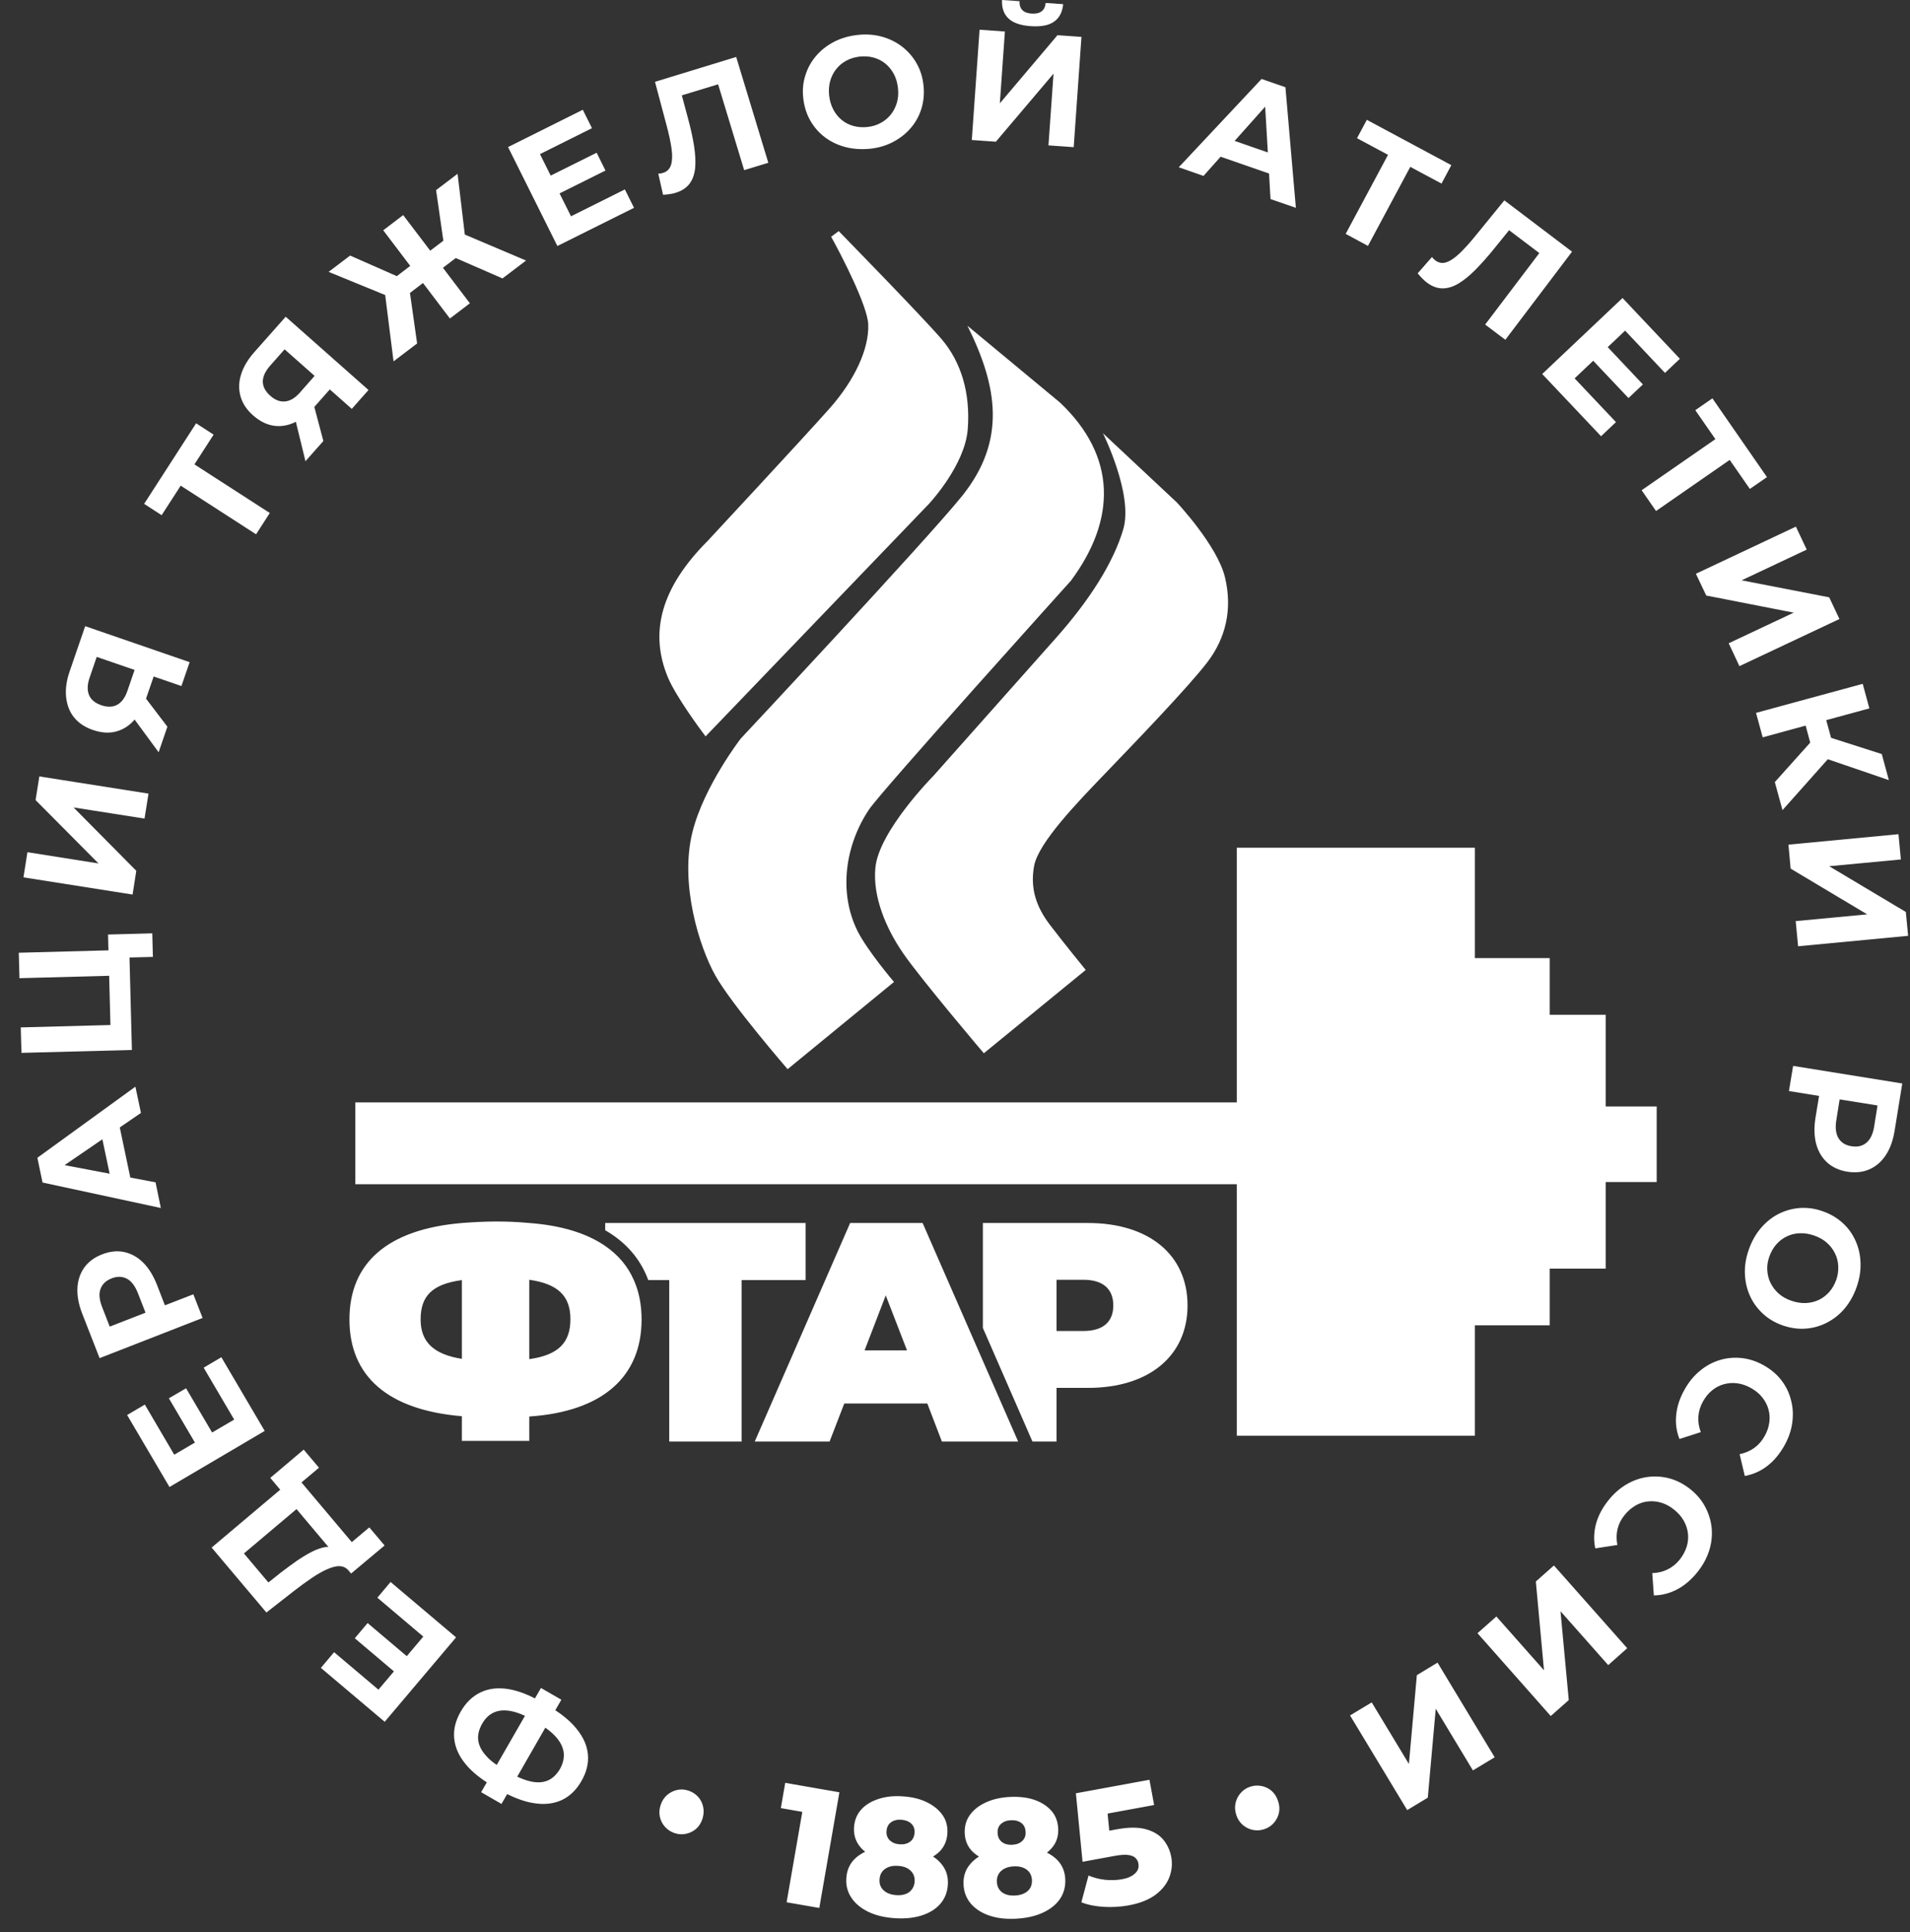 <svg width="88" height="89" viewBox="0 0 88 89" fill="none" xmlns="http://www.w3.org/2000/svg">
<rect x="0" y="0" width="88" height="89" fill="#333333" stroke="none"/>
<path d="M32.399 83.233C32.436 83.407 32.422 83.591 32.362 83.783C32.298 83.971 32.197 84.126 32.065 84.241C31.927 84.356 31.771 84.429 31.597 84.466C31.423 84.502 31.249 84.488 31.075 84.429C30.901 84.369 30.755 84.273 30.636 84.14C30.517 84.007 30.439 83.852 30.402 83.678C30.365 83.504 30.375 83.32 30.439 83.133C30.503 82.94 30.604 82.789 30.741 82.67C30.878 82.556 31.034 82.478 31.208 82.441C31.382 82.404 31.556 82.418 31.73 82.478C31.904 82.537 32.051 82.633 32.17 82.766C32.289 82.899 32.362 83.055 32.399 83.233ZM27.086 80.801C27.127 81.209 27.026 81.621 26.788 82.034C26.55 82.45 26.243 82.743 25.872 82.913C25.501 83.082 25.071 83.128 24.59 83.05C24.21 82.991 23.802 82.849 23.367 82.633L23.106 83.087L22.167 82.546L22.428 82.093C22.016 81.823 21.682 81.539 21.439 81.237C21.132 80.861 20.962 80.467 20.926 80.059C20.889 79.652 20.99 79.244 21.228 78.832C21.462 78.424 21.764 78.131 22.131 77.953C22.497 77.774 22.918 77.724 23.39 77.792C23.779 77.852 24.201 77.998 24.645 78.227L24.924 77.746L25.863 78.287L25.584 78.772C25.991 79.038 26.317 79.322 26.559 79.62C26.871 80 27.049 80.394 27.086 80.801ZM22.886 81.291L24.187 79.029C23.962 78.928 23.752 78.85 23.559 78.814C23.257 78.754 22.991 78.772 22.767 78.869C22.543 78.965 22.355 79.143 22.208 79.404C22.062 79.666 22.002 79.918 22.034 80.16C22.066 80.403 22.185 80.636 22.392 80.865C22.515 81.012 22.685 81.154 22.886 81.291ZM25.968 80.692C25.927 80.44 25.799 80.201 25.584 79.968C25.46 79.835 25.304 79.702 25.126 79.574L23.83 81.832C24.045 81.928 24.246 82.006 24.43 82.047C24.736 82.116 25.002 82.107 25.231 82.011C25.46 81.914 25.648 81.736 25.804 81.47C25.95 81.2 26.005 80.943 25.968 80.692ZM17.995 72.864L17.386 73.588L19.502 75.379L18.741 76.281L16.937 74.756L16.346 75.457L18.15 76.982L17.436 77.824L15.393 76.098L14.784 76.821L17.724 79.304L21.013 75.415L17.995 72.864ZM15.063 72.282C14.844 72.379 14.605 72.516 14.349 72.69C14.092 72.864 13.818 73.066 13.529 73.29L12.274 74.27L9.751 71.279L12.911 68.614L12.453 68.069L13.992 66.768L14.697 67.602L13.891 68.279L16.208 71.028L17.015 70.35L17.72 71.183L16.176 72.475L16.071 72.351C15.961 72.214 15.824 72.145 15.654 72.136C15.485 72.127 15.283 72.186 15.063 72.282ZM14.912 71.27C14.99 71.252 15.063 71.247 15.132 71.252L13.662 69.507L11.239 71.55L12.366 72.887L12.947 72.424C13.199 72.232 13.438 72.058 13.671 71.893C13.905 71.733 14.124 71.6 14.335 71.49C14.537 71.385 14.734 71.311 14.912 71.27ZM10.199 62.513L9.384 62.994L10.79 65.385L9.773 65.98L8.573 63.942L7.781 64.405L8.981 66.443L8.028 67.002L6.673 64.693L5.857 65.174L7.809 68.49L12.196 65.907L10.199 62.513ZM9.334 60.704L4.589 62.554L3.787 60.503C3.622 60.077 3.549 59.683 3.567 59.325C3.586 58.964 3.691 58.652 3.883 58.382C4.076 58.112 4.351 57.91 4.708 57.773C5.061 57.636 5.399 57.599 5.72 57.667C6.045 57.736 6.334 57.897 6.59 58.148C6.847 58.4 7.057 58.739 7.227 59.165L7.598 60.122L8.908 59.614L9.334 60.704ZM4.708 60.209L5.056 61.103L6.705 60.461L6.357 59.568C6.224 59.229 6.054 59.005 5.844 58.895C5.633 58.785 5.399 58.781 5.143 58.881C4.882 58.982 4.708 59.147 4.63 59.371C4.548 59.587 4.575 59.87 4.708 60.209ZM7.41 55.639L1.96 54.466L1.722 53.326L6.238 50.051L6.494 51.26L5.519 51.929L6.004 54.237L7.167 54.457L7.41 55.639ZM4.717 52.474L2.977 53.665L5.051 54.059L4.717 52.474ZM5.967 44.101L7.044 44.074L7.016 42.989L4.978 43.043L4.996 43.772L0.865 43.882L0.897 45.054L5.029 44.944L5.088 47.211L0.957 47.321L0.989 48.494L6.077 48.361L5.967 44.101ZM6.279 40.108L3.389 37.19L6.659 37.703L6.842 36.553L1.813 35.761L1.639 36.851L4.538 39.769L1.264 39.251L1.081 40.41L6.109 41.202L6.279 40.108ZM3.045 32.093C3.009 31.731 3.064 31.341 3.21 30.92L3.925 28.841L8.738 30.499L8.358 31.598L7.08 31.158L6.728 32.179L7.712 33.471L7.309 34.648L6.201 33.141C6.178 33.164 6.16 33.192 6.137 33.215C5.894 33.471 5.615 33.631 5.299 33.705C4.983 33.778 4.644 33.746 4.282 33.622C3.906 33.494 3.613 33.297 3.403 33.031C3.192 32.766 3.082 32.45 3.045 32.093ZM4.099 32.005C4.186 32.225 4.378 32.381 4.667 32.482C4.946 32.578 5.189 32.573 5.395 32.464C5.601 32.353 5.757 32.143 5.867 31.831L6.201 30.856L4.456 30.256L4.131 31.204C4.021 31.52 4.012 31.786 4.099 32.005ZM8.326 22.369L11.798 24.609L12.43 23.628L8.958 21.389L9.842 20.019L9.036 19.497L6.641 23.207L7.447 23.729L8.326 22.369ZM11.083 18.261C10.992 17.936 10.996 17.601 11.106 17.253C11.212 16.905 11.413 16.566 11.706 16.232L13.163 14.588L16.978 17.963L16.208 18.833L15.196 17.936L14.482 18.742L14.899 20.313L14.074 21.242L13.63 19.424C13.602 19.438 13.575 19.456 13.543 19.47C13.222 19.612 12.902 19.658 12.581 19.603C12.26 19.548 11.958 19.392 11.67 19.14C11.367 18.879 11.175 18.581 11.083 18.261ZM12.109 17.574C12.109 17.807 12.224 18.027 12.453 18.229C12.673 18.426 12.902 18.513 13.135 18.49C13.369 18.467 13.593 18.334 13.813 18.087L14.495 17.313L13.112 16.09L12.448 16.841C12.224 17.097 12.109 17.34 12.109 17.574ZM18.132 16.644L19.218 15.819L18.888 13.493L19.488 13.035L20.729 14.67L21.649 13.969L20.408 12.334L20.999 11.885L23.152 12.824L24.237 12L21.416 10.804L21.082 8.006L20.092 8.757L20.427 11.088L19.822 11.546L18.576 9.907L17.656 10.607L18.901 12.247L18.283 12.719L16.131 11.771L15.141 12.522L17.747 13.589L18.132 16.644ZM26.308 9.962L25.781 8.908L27.897 7.855L27.489 7.035L25.373 8.088L24.878 7.099L27.274 5.904L26.852 5.056L23.408 6.774L25.68 11.331L29.211 9.572L28.79 8.725L26.308 9.962ZM30.178 3.769L30.709 5.766C30.823 6.188 30.901 6.554 30.942 6.856C30.984 7.163 30.975 7.411 30.915 7.598C30.855 7.786 30.732 7.91 30.539 7.965C30.471 7.988 30.398 7.997 30.329 7.997L30.549 8.972C30.663 8.963 30.768 8.954 30.86 8.94C30.956 8.927 31.043 8.908 31.126 8.881C31.41 8.794 31.62 8.656 31.767 8.464C31.913 8.272 31.996 8.033 32.028 7.74C32.055 7.447 32.037 7.108 31.978 6.724C31.918 6.339 31.822 5.904 31.689 5.418L31.414 4.392L33.086 3.884L34.286 7.836L35.399 7.498L33.919 2.624L30.178 3.769ZM38.953 6.774C38.6 6.682 38.284 6.531 38.01 6.325C37.735 6.119 37.51 5.862 37.336 5.56C37.162 5.258 37.057 4.919 37.011 4.543C36.965 4.168 36.997 3.811 37.103 3.481C37.203 3.147 37.368 2.849 37.593 2.583C37.817 2.318 38.092 2.102 38.413 1.933C38.738 1.763 39.095 1.658 39.489 1.612C39.887 1.566 40.263 1.589 40.616 1.685C40.968 1.782 41.275 1.928 41.55 2.139C41.825 2.35 42.049 2.601 42.223 2.904C42.397 3.206 42.507 3.545 42.548 3.925C42.59 4.301 42.557 4.658 42.457 4.992C42.356 5.327 42.191 5.629 41.967 5.89C41.747 6.151 41.472 6.366 41.151 6.536C40.831 6.705 40.474 6.811 40.08 6.852C39.686 6.888 39.31 6.866 38.953 6.774ZM39.324 5.803C39.526 5.858 39.741 5.872 39.965 5.849C40.194 5.826 40.396 5.762 40.579 5.661C40.762 5.565 40.918 5.432 41.046 5.272C41.174 5.111 41.266 4.928 41.325 4.722C41.385 4.516 41.399 4.292 41.371 4.049C41.344 3.806 41.28 3.591 41.179 3.403C41.078 3.215 40.945 3.055 40.79 2.927C40.629 2.798 40.451 2.707 40.249 2.652C40.048 2.597 39.832 2.583 39.608 2.606C39.383 2.634 39.177 2.693 38.994 2.794C38.811 2.89 38.655 3.023 38.527 3.183C38.399 3.343 38.307 3.527 38.248 3.733C38.193 3.939 38.174 4.163 38.202 4.406C38.229 4.644 38.294 4.855 38.394 5.047C38.495 5.24 38.628 5.4 38.784 5.528C38.939 5.656 39.123 5.748 39.324 5.803ZM47.495 1.205C47.976 1.237 48.333 1.168 48.576 0.989C48.819 0.811 48.951 0.545 48.983 0.192L48.177 0.137C48.159 0.311 48.099 0.44 47.989 0.522C47.88 0.605 47.733 0.637 47.536 0.627C47.339 0.614 47.193 0.559 47.101 0.463C47.009 0.366 46.964 0.229 46.973 0.055L46.167 0C46.148 0.353 46.245 0.637 46.455 0.843C46.666 1.049 47.014 1.173 47.495 1.205ZM48.722 1.621L46.066 4.759L46.299 1.452L45.132 1.369L44.774 6.449L45.883 6.527L48.539 3.394L48.306 6.696L49.469 6.778L49.826 1.699L48.722 1.621ZM59.224 4.017L59.705 9.572L58.537 9.169L58.469 7.992L56.238 7.218L55.45 8.102L54.31 7.704L58.125 3.637L59.224 4.017ZM58.414 7.021L58.29 4.914L56.884 6.49L58.414 7.021ZM63.026 11.326L64.977 7.685L66.415 8.455L66.868 7.607L62.975 5.519L62.522 6.366L63.951 7.131L62 10.772L63.026 11.326ZM66.126 11.991C66.067 11.945 66.017 11.894 65.975 11.839L65.316 12.591C65.389 12.678 65.462 12.755 65.526 12.824C65.595 12.893 65.659 12.952 65.733 13.007C65.966 13.186 66.204 13.278 66.447 13.282C66.685 13.287 66.933 13.213 67.184 13.067C67.436 12.916 67.702 12.705 67.977 12.426C68.252 12.146 68.549 11.817 68.861 11.427L69.529 10.603L70.922 11.656L68.426 14.949L69.356 15.65L72.429 11.592L69.31 9.229L68.004 10.832C67.73 11.171 67.482 11.446 67.258 11.661C67.033 11.876 66.832 12.014 66.644 12.078C66.456 12.142 66.282 12.11 66.126 11.991ZM73.766 20.093L74.453 19.442L72.548 17.427L73.404 16.616L75.03 18.334L75.694 17.706L74.073 15.989L74.874 15.229L76.711 17.175L77.398 16.525L74.755 13.726L71.055 17.226L73.766 20.093ZM75.635 22.58L76.299 23.537L79.693 21.183L80.622 22.52L81.41 21.975L78.896 18.348L78.108 18.893L79.033 20.226L75.635 22.58ZM78.612 27.43L82.642 28.218L79.647 29.628L80.141 30.682L84.749 28.511L84.277 27.512L80.242 26.729L83.242 25.314L82.743 24.256L78.135 26.427L78.612 27.43ZM81.213 33.961L83.192 33.421L83.403 34.204L81.772 36.022L82.125 37.314L84.213 34.969L87.025 35.931L86.7 34.731L84.364 33.984L84.14 33.169L86.128 32.628L85.821 31.497L80.906 32.834L81.213 33.961ZM82.5 40.007L86.027 42.114L82.734 42.425L82.844 43.584L87.914 43.103L87.808 42.004L84.277 39.897L87.579 39.586L87.47 38.422L82.4 38.903L82.5 40.007ZM82.615 49.094L87.644 49.904L87.291 52.08C87.218 52.529 87.085 52.904 86.883 53.207C86.682 53.509 86.434 53.724 86.132 53.857C85.83 53.99 85.491 54.026 85.111 53.967C84.74 53.907 84.428 53.765 84.186 53.545C83.943 53.326 83.773 53.037 83.677 52.689C83.586 52.341 83.572 51.943 83.645 51.489L83.81 50.477L82.422 50.252L82.615 49.094ZM86.352 51.865L86.503 50.916L84.758 50.637L84.607 51.585C84.547 51.943 84.584 52.226 84.708 52.428C84.832 52.63 85.033 52.753 85.303 52.794C85.583 52.84 85.812 52.785 85.99 52.634C86.178 52.478 86.297 52.222 86.352 51.865ZM85.491 57.15C85.633 57.466 85.711 57.805 85.72 58.171C85.734 58.533 85.674 58.904 85.541 59.28C85.409 59.66 85.225 59.985 84.992 60.264C84.758 60.544 84.488 60.755 84.181 60.915C83.874 61.075 83.549 61.167 83.201 61.194C82.853 61.222 82.5 61.171 82.138 61.048C81.781 60.924 81.474 60.741 81.218 60.503C80.961 60.264 80.76 59.99 80.622 59.674C80.48 59.362 80.407 59.023 80.393 58.661C80.38 58.3 80.439 57.933 80.572 57.558C80.705 57.178 80.888 56.848 81.126 56.568C81.364 56.289 81.635 56.069 81.942 55.913C82.248 55.758 82.573 55.666 82.922 55.639C83.27 55.616 83.622 55.661 83.98 55.79C84.337 55.913 84.644 56.097 84.9 56.33C85.157 56.564 85.349 56.834 85.491 57.15ZM84.694 58.313C84.685 58.107 84.635 57.91 84.543 57.727C84.451 57.539 84.328 57.379 84.167 57.237C84.007 57.095 83.81 56.985 83.581 56.907C83.357 56.829 83.137 56.793 82.922 56.802C82.706 56.811 82.505 56.857 82.322 56.949C82.138 57.035 81.978 57.159 81.841 57.315C81.703 57.471 81.598 57.658 81.52 57.874C81.442 58.089 81.41 58.3 81.424 58.506C81.438 58.712 81.484 58.909 81.575 59.092C81.667 59.275 81.79 59.44 81.951 59.582C82.111 59.724 82.308 59.834 82.537 59.912C82.766 59.99 82.986 60.026 83.201 60.017C83.416 60.008 83.613 59.958 83.801 59.871C83.984 59.783 84.144 59.66 84.282 59.504C84.419 59.348 84.525 59.161 84.603 58.945C84.68 58.73 84.703 58.519 84.694 58.313ZM82.079 63.58C81.868 63.301 81.593 63.072 81.259 62.884C80.925 62.696 80.586 62.587 80.238 62.55C79.89 62.513 79.555 62.545 79.225 62.646C78.896 62.747 78.593 62.912 78.319 63.141C78.039 63.37 77.806 63.658 77.613 64.002C77.394 64.391 77.265 64.78 77.229 65.165C77.187 65.55 77.238 65.925 77.38 66.278L78.36 65.962C78.268 65.71 78.232 65.467 78.25 65.234C78.268 65 78.337 64.771 78.461 64.551C78.575 64.345 78.717 64.171 78.882 64.038C79.047 63.901 79.23 63.809 79.427 63.754C79.624 63.7 79.83 63.686 80.041 63.713C80.251 63.741 80.467 63.814 80.677 63.933C80.888 64.052 81.062 64.194 81.195 64.364C81.328 64.533 81.424 64.712 81.479 64.913C81.534 65.11 81.548 65.316 81.516 65.527C81.488 65.738 81.415 65.948 81.296 66.154C81.172 66.374 81.016 66.553 80.824 66.69C80.632 66.828 80.407 66.924 80.151 66.979L80.389 67.982C80.764 67.913 81.108 67.762 81.415 67.528C81.722 67.295 81.983 66.983 82.203 66.599C82.4 66.251 82.523 65.903 82.573 65.545C82.624 65.188 82.61 64.844 82.523 64.51C82.441 64.167 82.294 63.86 82.079 63.58ZM77.879 68.591C77.581 68.353 77.261 68.188 76.926 68.096C76.592 68.005 76.253 67.982 75.909 68.028C75.571 68.073 75.245 68.188 74.934 68.371C74.623 68.554 74.343 68.802 74.1 69.109C73.821 69.457 73.633 69.819 73.532 70.194C73.432 70.57 73.422 70.945 73.5 71.316L74.517 71.16C74.467 70.895 74.471 70.652 74.526 70.423C74.581 70.194 74.687 69.983 74.847 69.786C74.993 69.599 75.163 69.457 75.346 69.347C75.529 69.241 75.726 69.173 75.928 69.154C76.134 69.131 76.335 69.15 76.542 69.214C76.748 69.273 76.945 69.383 77.132 69.534C77.32 69.686 77.471 69.855 77.577 70.043C77.682 70.231 77.746 70.423 77.769 70.629C77.792 70.835 77.774 71.037 77.71 71.243C77.645 71.444 77.54 71.641 77.394 71.829C77.238 72.026 77.05 72.177 76.839 72.282C76.629 72.388 76.39 72.447 76.125 72.457L76.198 73.483C76.578 73.478 76.94 73.382 77.284 73.198C77.627 73.015 77.934 72.75 78.209 72.406C78.456 72.095 78.635 71.77 78.745 71.426C78.855 71.082 78.891 70.744 78.864 70.4C78.832 70.057 78.735 69.731 78.575 69.425C78.41 69.104 78.177 68.829 77.879 68.591ZM70.761 72.841L71.137 76.931L68.943 74.454L68.073 75.223L71.448 79.038L72.278 78.305L71.897 74.211L74.096 76.693L74.971 75.915L71.595 72.104L70.761 72.841ZM65.279 77.156L64.913 81.246L63.2 78.411L62.201 79.011L64.835 83.371L65.783 82.798L66.149 78.704L67.862 81.543L68.865 80.939L66.232 76.579L65.279 77.156ZM58.579 82.478C58.441 82.363 58.285 82.29 58.107 82.258C57.933 82.226 57.759 82.24 57.585 82.299C57.411 82.359 57.264 82.459 57.15 82.597C57.035 82.734 56.957 82.89 56.921 83.064C56.884 83.238 56.902 83.421 56.966 83.614C57.031 83.806 57.136 83.953 57.273 84.067C57.411 84.181 57.566 84.255 57.74 84.287C57.914 84.319 58.089 84.305 58.263 84.246C58.437 84.186 58.583 84.085 58.698 83.953C58.812 83.815 58.89 83.664 58.927 83.49C58.963 83.316 58.95 83.133 58.881 82.945C58.817 82.748 58.716 82.597 58.579 82.478ZM35.976 83.279L36.965 83.453L36.242 87.617L37.748 87.878L38.674 82.551L36.178 82.116L35.976 83.279ZM43.432 85.927C43.615 86.178 43.693 86.476 43.67 86.815C43.648 87.159 43.529 87.452 43.318 87.694C43.107 87.937 42.819 88.111 42.457 88.226C42.095 88.34 41.683 88.381 41.216 88.349C40.748 88.317 40.345 88.221 40.006 88.056C39.667 87.891 39.406 87.676 39.228 87.41C39.049 87.145 38.967 86.838 38.994 86.494C39.017 86.156 39.136 85.872 39.352 85.647C39.489 85.501 39.663 85.386 39.86 85.29C39.745 85.198 39.649 85.097 39.571 84.988C39.402 84.749 39.329 84.475 39.347 84.163C39.37 83.838 39.48 83.568 39.677 83.348C39.874 83.128 40.139 82.968 40.474 82.858C40.808 82.748 41.184 82.707 41.605 82.739C42.031 82.766 42.402 82.858 42.713 83.014C43.025 83.165 43.263 83.366 43.432 83.609C43.602 83.852 43.67 84.136 43.648 84.461C43.625 84.772 43.515 85.038 43.318 85.249C43.222 85.349 43.112 85.436 42.988 85.51C43.162 85.624 43.318 85.762 43.432 85.927ZM40.845 84.337C40.831 84.511 40.881 84.653 40.996 84.763C41.11 84.873 41.257 84.933 41.449 84.946C41.646 84.96 41.806 84.919 41.93 84.827C42.054 84.736 42.122 84.603 42.136 84.429C42.15 84.246 42.099 84.099 41.985 83.994C41.87 83.888 41.719 83.829 41.527 83.815C41.335 83.801 41.179 83.843 41.055 83.93C40.932 84.017 40.858 84.15 40.845 84.337ZM42.141 86.664C42.154 86.458 42.09 86.288 41.953 86.16C41.816 86.027 41.623 85.954 41.376 85.94C41.129 85.922 40.927 85.972 40.776 86.082C40.62 86.192 40.538 86.353 40.524 86.559C40.51 86.769 40.57 86.939 40.712 87.067C40.849 87.195 41.041 87.269 41.289 87.287C41.536 87.305 41.738 87.259 41.889 87.149C42.04 87.03 42.127 86.87 42.141 86.664ZM48.731 85.688C48.942 85.917 49.061 86.197 49.08 86.54C49.098 86.884 49.02 87.191 48.841 87.456C48.663 87.722 48.397 87.933 48.054 88.093C47.71 88.253 47.303 88.345 46.835 88.372C46.368 88.4 45.956 88.354 45.599 88.235C45.241 88.116 44.958 87.937 44.742 87.694C44.532 87.452 44.412 87.159 44.394 86.815C44.376 86.476 44.454 86.183 44.642 85.931C44.761 85.771 44.916 85.629 45.104 85.51C44.98 85.436 44.87 85.349 44.774 85.249C44.577 85.038 44.467 84.772 44.449 84.461C44.431 84.136 44.504 83.856 44.673 83.614C44.843 83.371 45.086 83.174 45.402 83.027C45.718 82.876 46.089 82.789 46.51 82.766C46.936 82.743 47.316 82.785 47.646 82.894C47.976 83.009 48.237 83.174 48.434 83.394C48.631 83.614 48.736 83.888 48.754 84.209C48.773 84.52 48.699 84.795 48.53 85.029C48.447 85.139 48.351 85.24 48.237 85.331C48.429 85.427 48.599 85.546 48.731 85.688ZM45.965 84.443C45.974 84.617 46.043 84.749 46.167 84.846C46.29 84.937 46.446 84.978 46.638 84.969C46.835 84.956 46.986 84.901 47.101 84.791C47.215 84.681 47.266 84.543 47.252 84.369C47.243 84.186 47.174 84.049 47.046 83.957C46.918 83.865 46.762 83.829 46.57 83.838C46.377 83.847 46.226 83.907 46.116 84.012C46.002 84.113 45.951 84.255 45.965 84.443ZM47.545 86.586C47.532 86.38 47.449 86.22 47.298 86.11C47.147 86 46.945 85.949 46.698 85.963C46.451 85.977 46.258 86.05 46.121 86.178C45.983 86.307 45.919 86.476 45.928 86.682C45.942 86.893 46.025 87.053 46.176 87.163C46.331 87.273 46.528 87.319 46.776 87.305C47.023 87.291 47.215 87.218 47.353 87.094C47.495 86.966 47.554 86.797 47.545 86.586ZM53.582 84.717C53.389 84.493 53.119 84.337 52.771 84.246C52.423 84.154 51.988 84.159 51.461 84.255L51.108 84.319L51.031 83.531L53.174 83.137L52.959 81.974L49.57 82.597L49.877 85.752L51.319 85.487C51.594 85.436 51.805 85.418 51.96 85.436C52.116 85.455 52.231 85.496 52.309 85.569C52.386 85.642 52.432 85.73 52.45 85.835C52.483 86.013 52.432 86.165 52.29 86.293C52.153 86.421 51.956 86.508 51.704 86.554C51.452 86.6 51.191 86.609 50.921 86.582C50.651 86.554 50.394 86.485 50.151 86.385L49.822 87.617C50.119 87.736 50.463 87.804 50.852 87.827C51.237 87.85 51.612 87.827 51.979 87.763C52.515 87.667 52.936 87.498 53.247 87.264C53.554 87.03 53.765 86.76 53.879 86.453C53.994 86.146 54.021 85.835 53.962 85.523C53.902 85.212 53.774 84.942 53.582 84.717Z" fill="white"/>
<path d="M50.13 56.33H45.284V61.162L47.569 66.397H48.678V63.924H50.13C52.932 63.924 54.714 62.454 54.714 60.127C54.714 57.796 52.932 56.33 50.13 56.33ZM49.914 61.304H48.678V58.945H49.914C50.849 58.945 51.293 59.394 51.293 60.127C51.293 60.86 50.849 61.304 49.914 61.304ZM45.284 62.678L42.508 56.33H39.169L34.773 66.397H38.221L38.899 64.643H42.724L43.397 66.397H46.91L45.284 62.678ZM39.834 62.197L40.809 59.664L41.789 62.197H39.834ZM27.884 56.33V56.664C28.841 57.214 29.51 57.988 29.867 58.959H30.834V66.397H34.168V58.959H37.117V56.33H27.884ZM29.203 58.959C28.928 58.327 28.484 57.8 27.884 57.388C27.032 56.802 25.864 56.44 24.385 56.33C23.309 56.229 22.347 56.248 21.28 56.33C17.872 56.619 16.1 58.157 16.1 60.773C16.1 63.388 17.872 64.945 21.28 65.229V66.365H24.385V65.243C27.793 65.014 29.56 63.388 29.56 60.773C29.56 60.099 29.441 59.49 29.203 58.959ZM26.281 60.759C26.281 61.835 25.736 62.412 24.385 62.6V58.945C25.709 59.133 26.281 59.692 26.281 60.759ZM19.379 60.773C19.379 59.692 19.91 59.147 21.28 58.959V62.587C20.011 62.385 19.379 61.835 19.379 60.773Z" fill="white"/>
<path fill-rule="evenodd" clip-rule="evenodd" d="M75.994 51.292H73.598V47.12H71.02V44.509H67.566V39.402H57.344V51.159H16.76V54.159H57.344V65.77H67.566V60.663H71.02V58.052H73.598V54.109H75.994V51.292Z" fill="white"/>
<path fill-rule="evenodd" clip-rule="evenodd" d="M73.979 50.962V46.739H71.4V44.129H67.952V39.045H56.983V50.775H16.371V54.544H56.983V66.127H67.952V61.043H71.4V58.432H73.979V54.443H76.329V50.962H73.979ZM56.987 51.544V52.735H17.14V51.544H56.987ZM17.14 53.775V53.28H56.987V53.775H17.14ZM57.702 65.412V39.764H60.376V65.412H57.702ZM63.788 65.412H61.114V39.764H63.788V65.412ZM67.237 65.412H64.544V39.764H67.237V65.412ZM70.64 60.283H67.952V44.885H70.64V60.283ZM73.219 57.672H71.4V47.5H73.219V57.672ZM75.665 51.627V52.772H73.979V51.627H75.665ZM73.979 53.775V53.298H75.665V53.775H73.979Z" fill="white"/>
<path fill-rule="evenodd" clip-rule="evenodd" d="M32.525 33.581L42.629 23.07C42.629 23.07 44.236 21.352 44.36 19.768C44.484 18.183 44.094 16.804 43.201 15.765C42.308 14.725 38.479 10.809 38.479 10.809C38.479 10.809 40.169 13.827 40.215 14.936C40.261 16.044 39.647 17.533 38.397 18.943C37.146 20.354 32.763 25.067 32.763 25.067C31.082 26.752 29.979 28.745 30.982 31.131C31.334 31.987 32.525 33.581 32.525 33.581Z" fill="white"/>
<path d="M32.509 33.916L32.353 33.709C32.303 33.645 31.144 32.083 30.778 31.213C29.889 29.093 30.489 27.032 32.61 24.907C32.647 24.865 37.002 20.189 38.239 18.792C39.388 17.491 40.048 16.053 40.002 14.936C39.965 14.07 38.756 11.734 38.294 10.905L38.642 10.644C38.797 10.805 42.484 14.574 43.373 15.609C44.294 16.681 44.715 18.123 44.587 19.772C44.458 21.416 42.865 23.134 42.8 23.207L32.509 33.916ZM39.37 12.037C39.851 13.008 40.41 14.267 40.437 14.927C40.487 16.149 39.787 17.707 38.564 19.09C37.323 20.487 32.967 25.168 32.926 25.218C30.915 27.233 30.361 29.088 31.185 31.053C31.456 31.694 32.225 32.789 32.555 33.247L42.48 22.923C42.494 22.91 44.032 21.242 44.152 19.754C44.271 18.22 43.886 16.891 43.043 15.907C42.448 15.224 40.57 13.273 39.37 12.037Z" fill="white"/>
<path fill-rule="evenodd" clip-rule="evenodd" d="M36.288 49.245L41.189 45.228C41.189 45.228 39.966 43.79 39.517 42.897C38.601 41.069 38.967 38.876 40.044 37.277C40.625 36.412 49.337 26.752 49.337 26.752C51.439 23.926 51.453 21.023 48.842 18.545L44.573 15.004C45.952 17.78 46.392 20.276 44.322 22.85C42.691 24.874 34.126 34.021 34.126 34.021C34.126 34.021 32.436 36.206 31.905 38.317C31.305 40.712 32.221 43.616 32.958 44.931C33.691 46.245 36.288 49.245 36.288 49.245Z" fill="white"/>
<path fill-rule="evenodd" clip-rule="evenodd" d="M41.619 43.918C40.803 42.741 40.203 41.276 40.332 39.966C40.492 38.271 43.011 35.729 43.011 35.729C43.011 35.729 47.142 31.085 48.663 29.372C50.184 27.659 51.301 25.923 51.754 24.371C52.222 22.777 50.816 19.955 50.816 19.955L54.218 23.139C54.218 23.139 56.092 25.131 56.44 26.596C56.792 28.067 56.472 29.395 55.625 30.503C54.713 31.69 52.24 34.25 50.903 35.642C49.652 36.943 47.843 38.812 47.646 39.879C47.449 40.941 47.761 41.789 48.365 42.586C49.002 43.424 50.023 44.674 50.023 44.674L45.329 48.512C45.324 48.512 42.434 45.1 41.619 43.918Z" fill="white"/>
</svg>
